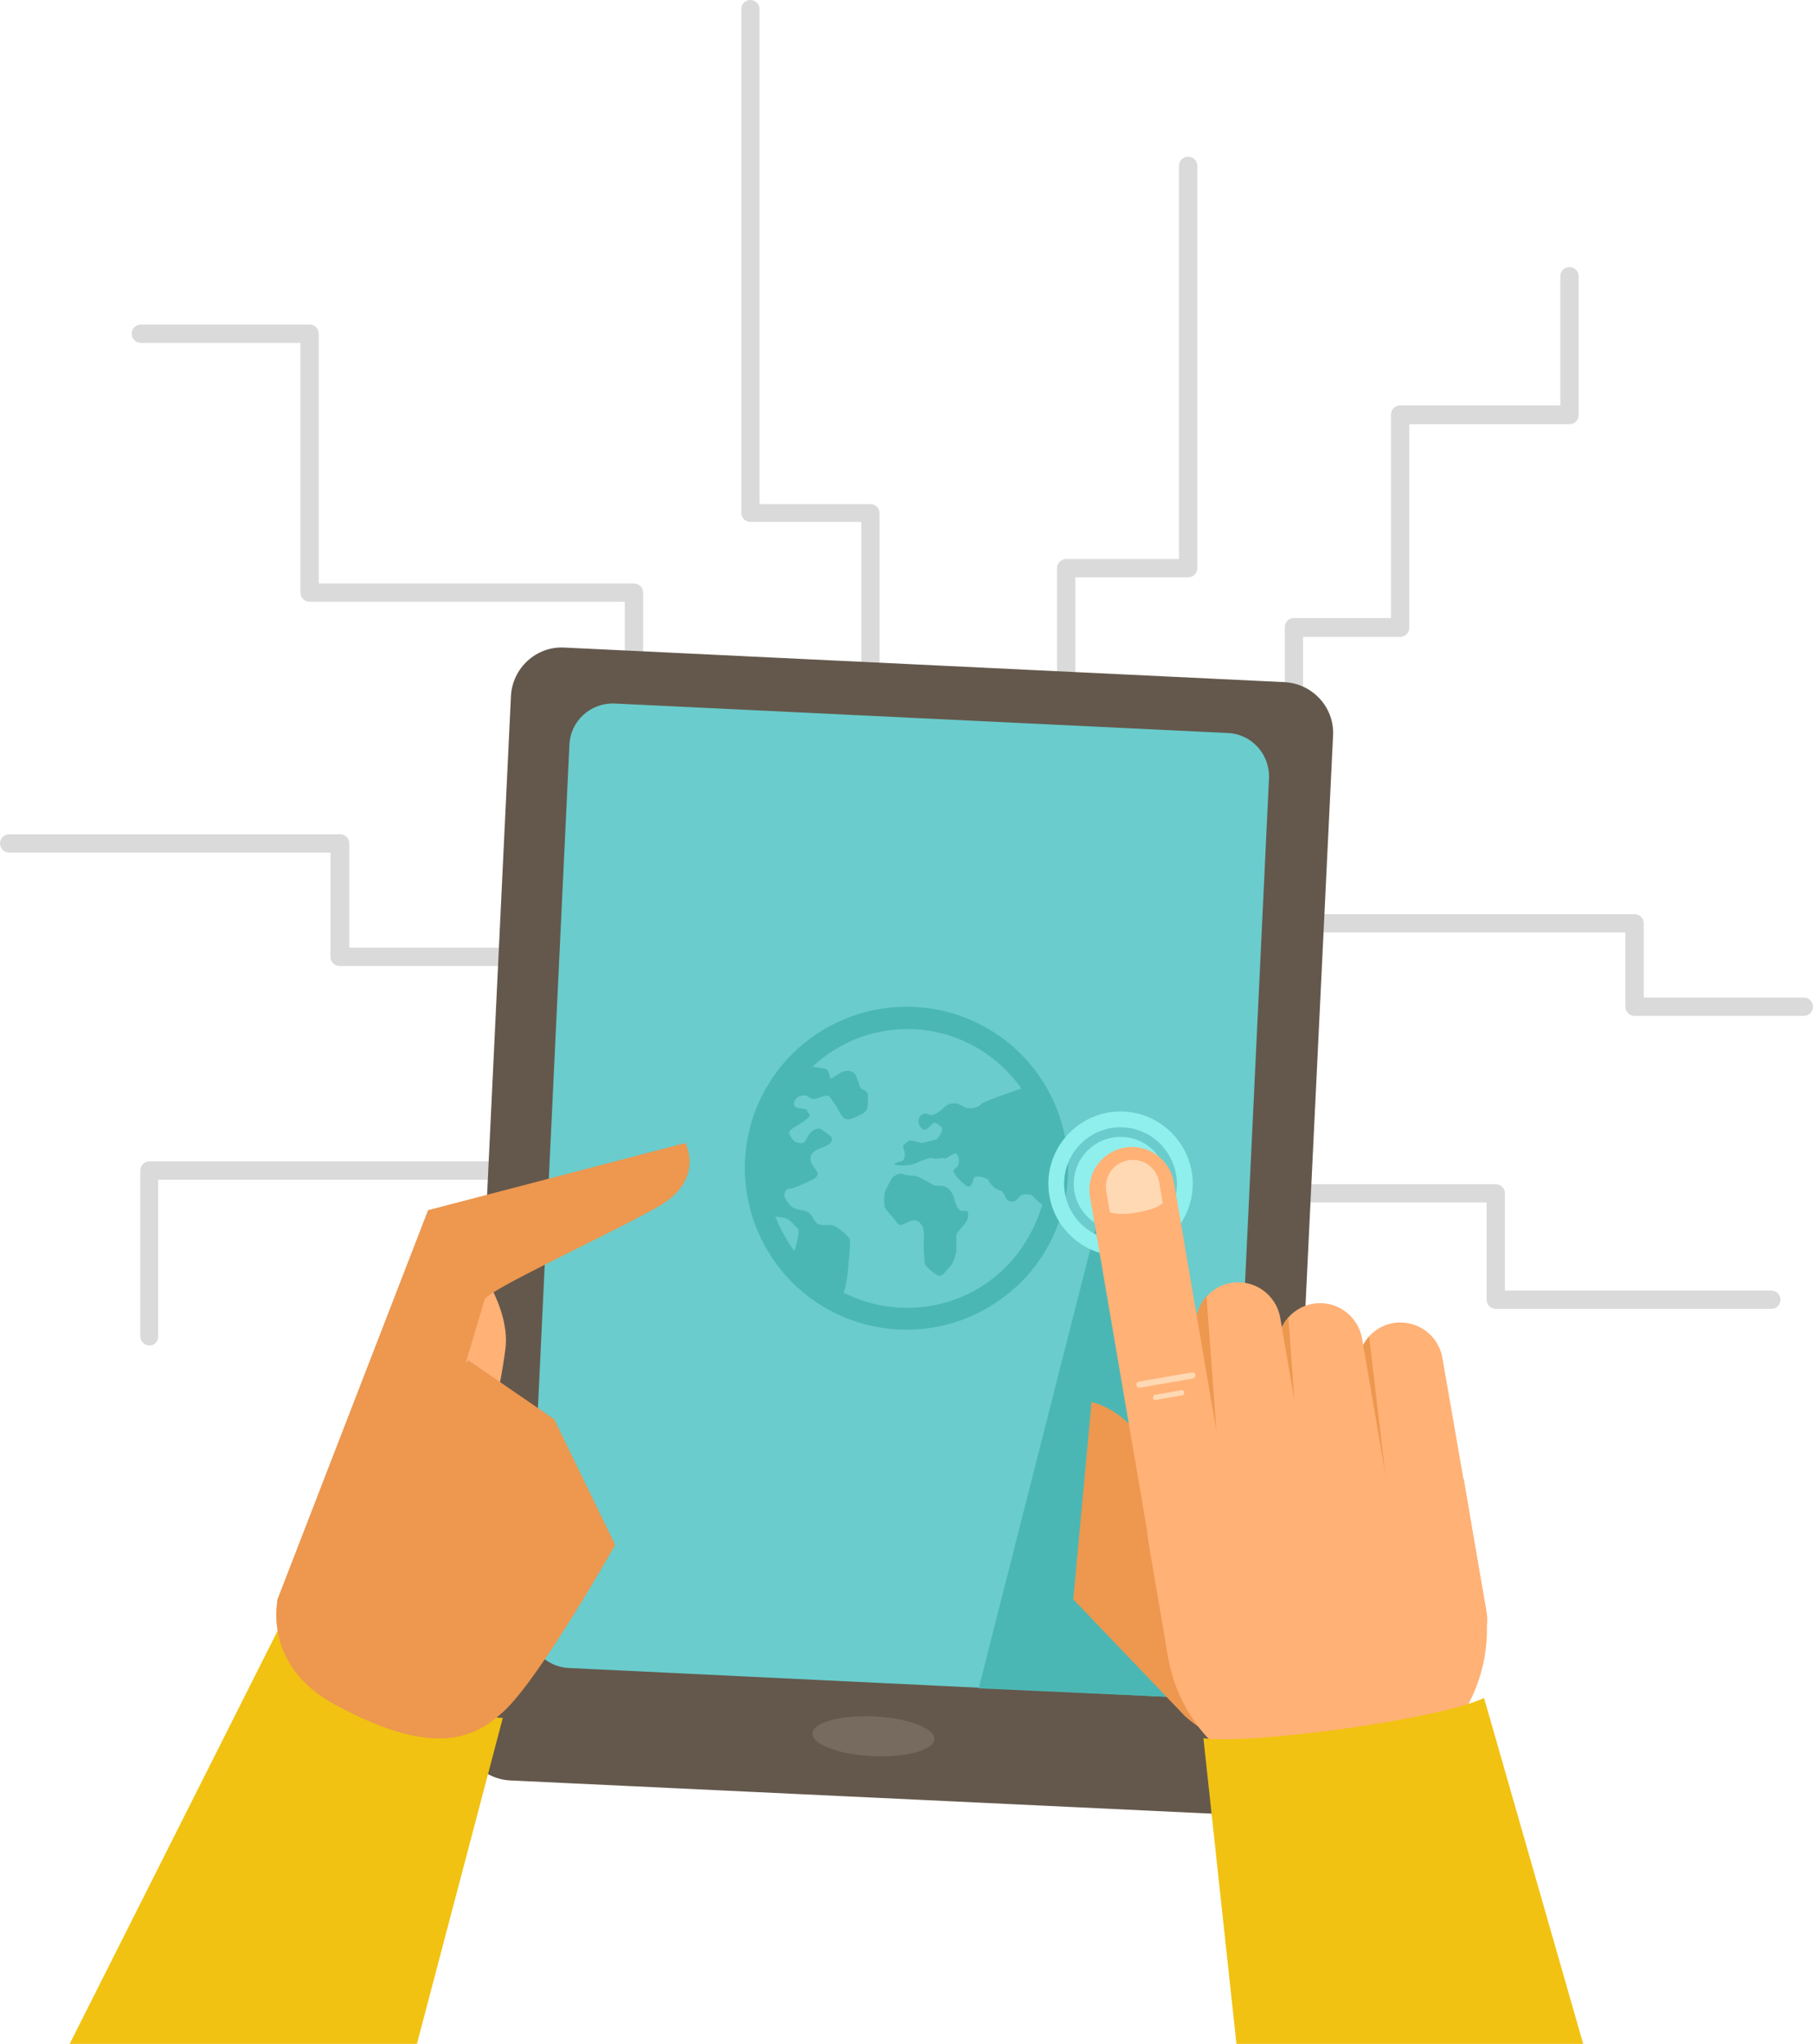 <?xml version="1.0" encoding="utf-8"?>
<!-- Generator: Adobe Illustrator 20.1.0, SVG Export Plug-In . SVG Version: 6.00 Build 0)  -->
<svg version="1.1" id="Capa_1" xmlns="http://www.w3.org/2000/svg" xmlns:xlink="http://www.w3.org/1999/xlink" x="0px" y="0px"
	 viewBox="0 0 356.6 401.8" style="enable-background:new 0 0 356.6 401.8;" xml:space="preserve">
<style type="text/css">
	.st0{fill:#DADADA;}
	.st1{fill:#64584C;}
	.st2{fill:#6ACCCC;}
	.st3{fill:#776B5F;}
	.st4{fill:#FFB176;}
	.st5{fill:#4BB7B4;}
	.st6{fill:#8FEFEC;}
	.st7{fill:#ED974F;}
	.st8{fill:#FFD9B4;}
	.st9{fill:#F1C211;}
</style>
<g>
	<path class="st0" d="M171.2,145.1c-1,0-1.8-0.8-1.8-1.8v-40.7h-21.8c-1,0-1.8-0.8-1.8-1.8v-99c0-1,0.8-1.8,1.8-1.8s1.8,0.8,1.8,1.8
		v97.3h21.8c1,0,1.8,0.8,1.8,1.8v42.5C172.9,144.3,172.1,145.1,171.2,145.1z"/>
	<path class="st0" d="M209.7,156c-1,0-1.8-0.8-1.8-1.8v-42.5c0-1,0.8-1.8,1.8-1.8h22.2V32.6c0-1,0.8-1.8,1.8-1.8s1.8,0.8,1.8,1.8
		v79.1c0,1-0.8,1.8-1.8,1.8h-22.2v40.7C211.5,155.2,210.7,156,209.7,156z"/>
	<path class="st0" d="M124.7,150.7c-1,0-1.8-0.8-1.8-1.8v-30.6h-62c-1,0-1.8-0.8-1.8-1.8V67.4H27.7c-1,0-1.8-0.8-1.8-1.8
		s0.8-1.8,1.8-1.8h33.2c1,0,1.8,0.8,1.8,1.8v49.1h62c1,0,1.8,0.8,1.8,1.8v32.4C126.4,149.9,125.6,150.7,124.7,150.7z"/>
	<path class="st0" d="M111.7,189.9H66.8c-1,0-1.8-0.8-1.8-1.8v-20.5H1.8c-1,0-1.8-0.8-1.8-1.8s0.8-1.8,1.8-1.8h65.1
		c1,0,1.8,0.8,1.8,1.8v20.5h43.1c1,0,1.8,0.8,1.8,1.8C113.5,189.2,112.7,189.9,111.7,189.9z"/>
	<path class="st0" d="M29.4,264.5c-1,0-1.8-0.8-1.8-1.8v-32.6c0-1,0.8-1.8,1.8-1.8h71.4c1,0,1.8,0.8,1.8,1.8s-0.8,1.8-1.8,1.8H31.1
		v30.9C31.1,263.7,30.4,264.5,29.4,264.5z"/>
	<path class="st0" d="M254.5,162.4c-1,0-1.8-0.8-1.8-1.8v-37.3c0-1,0.8-1.8,1.8-1.8h19.1v-40c0-1,0.8-1.8,1.8-1.8h31.5V54.3
		c0-1,0.8-1.8,1.8-1.8s1.8,0.8,1.8,1.8v27.3c0,1-0.8,1.8-1.8,1.8h-31.5v40c0,1-0.8,1.8-1.8,1.8h-19.1v35.5
		C256.3,161.6,255.5,162.4,254.5,162.4z"/>
	<path class="st0" d="M235.8,179.7h85.7c1,0,1.8,0.8,1.8,1.8v14.6h31.5c1,0,1.8,0.8,1.8,1.8s-0.8,1.8-1.8,1.8h-33.3
		c-1,0-1.8-0.8-1.8-1.8v-14.6h-83.9c-1,0-1.8-0.8-1.8-1.8C234,180.5,234.8,179.7,235.8,179.7z"/>
	<path class="st0" d="M348.4,257.3h-54.2c-1,0-1.8-0.8-1.8-1.8v-19.1h-43.9c-1,0-1.8-0.8-1.8-1.8s0.8-1.8,1.8-1.8h45.7
		c1,0,1.8,0.8,1.8,1.8v19.1h52.4c1,0,1.8,0.8,1.8,1.8C350.2,256.5,349.4,257.3,348.4,257.3z"/>
</g>
<path class="st1" d="M252.4,347.2c-0.3,5.5-5,9.8-10.5,9.5L100.3,350c-5.5-0.3-9.8-5-9.5-10.5l9.7-202.7c0.3-5.5,5-9.8,10.5-9.5
	l141.7,6.8c5.5,0.3,9.8,5,9.5,10.5L252.4,347.2z"/>
<path class="st2" d="M241.4,325.6c-0.2,4.7-4.2,8.3-8.9,8.1l-120.6-5.8c-4.7-0.2-8.3-4.2-8.1-8.9l8.2-172.6c0.2-4.7,4.2-8.3,8.9-8.1
	l120.6,5.8c4.7,0.2,8.3,4.2,8.1,8.9L241.4,325.6z"/>
<ellipse transform="matrix(4.771442e-02 -0.999 0.999 4.771442e-02 -177.462 496.564)" class="st3" cx="171.7" cy="341.4" rx="3.9" ry="12"/>
<path class="st4" d="M83,331c-4.1-4.4-8.8-48.7-8.8-48.7l19.4-34.1c0,0,6.9,9,5.8,17.1c-1.2,9.1-4.4,21.6-4.4,21.6l7.7,26.6
	c0,0,0.9,1.7,1.5,4.3c1.1,5.1,1.4,13.2-4.2,16.6C90.6,340.2,85.4,333.6,83,331z"/>
<path class="st5" d="M232.5,333.7c4.7,0.2,8.7-3.4,8.9-8.1l2.2-46.6l-19.2-48.2l-6.5,1.2l-25.4,99.9L232.5,333.7z"/>
<g>
	<g>
		<path class="st5" d="M207.2,216.4c-1.6-3.4-3.7-6.5-6.4-9.2c-5.7-5.7-13.7-9.3-22.5-9.3l0,0l0,0l0,0c-8.8,0-16.7,3.6-22.5,9.3
			c-2.7,2.7-4.9,5.9-6.5,9.4c-1.8,4-2.8,8.4-2.8,13l0,0l0,0l0,0c0,8.8,3.6,16.7,9.3,22.5c5.7,5.7,13.7,9.3,22.5,9.3l0,0l0,0l0,0
			c8.8,0,16.7-3.6,22.5-9.3c5.7-5.7,9.3-13.7,9.3-22.5l0,0l0,0l0,0C210.1,224.9,209,220.4,207.2,216.4L207.2,216.4z M156.2,245.9
			c-1.5-2.1-2.8-4.4-3.7-6.8c0.7,0.2,1.5,0.2,2,0.4c1,0.2,2,1.8,2.4,2C157.4,241.6,156.6,245.3,156.2,245.9L156.2,245.9z
			 M197.8,249.1c-5,5-11.8,8-19.4,8l0,0l0,0l0,0c-4.5,0-8.7-1.1-12.5-3c0.5-0.9,0.8-3.6,0.8-3.6s0.7-6.6,0.4-7c-0.2-0.4-1.9-2-3-2.5
			s-2.1,0.1-3-0.3c-0.9-0.3-1.3-1.8-2-2.3s-1.7-0.5-2.7-0.8s-1.7-1.6-2-2.1s-0.1-1.7,0.7-1.8s1.6-0.3,4.5-1.7s-0.3-2.3-0.2-4.3
			c0.2-2,2.9-1.9,3.9-3c1.1-1.2-0.8-1.9-1.6-2.6c-0.8-0.7-2.2,0.2-2.7,1.1c-0.5,0.9-0.7,1.7-1.7,1.5s-1.3-0.4-1.9-1.5
			c-0.6-1.1,0.4-1.2,2.6-2.7c2.2-1.5,0.8-1.5,0.8-2.1c-0.1-0.6-1-0.3-2.1-0.7l0,0c-1-0.4-0.4-1.6,0.2-2c0.7-0.4,1.4-0.5,2.1-0.1
			c0.7,0.4,0.7,0.7,2.4,0.1c1.8-0.7,1.8-0.1,2.4,0.8c0.4,0.5,0.9,1.3,1.3,2.1c0.3,0.4,0.5,0.8,0.8,1.1c0.7,0.8,2.3,0,3.8-0.8l0,0
			c1.4-0.8,0.9-2.2,1-3.3c0.1-1.2-0.8-1.2-1.3-1.6c-0.5-0.4-0.6-1.9-1.2-2.8c-0.6-0.8-1.8-0.8-2.5-0.5s-2,1.4-2.3,1.3
			c-0.3-0.1-0.2-1.3-0.8-1.8c-0.4-0.2-1.7-0.3-2.8-0.5c4.9-4.6,11.5-7.4,18.7-7.4l0,0l0,0l0,0c7.6,0,14.4,3.1,19.4,8.1
			c1.1,1.1,2.1,2.3,3,3.6c-2.7,0.9-7.6,2.6-8,3.1c-0.5,0.7-2.3,1-3.1,0.6s-1.4-0.9-2.3-0.8c-0.8,0.1-1.2,0.2-1.8,0.8
			c-0.4,0.4-1.1,1-1.8,1.3c-0.4,0.2-0.8,0.3-1.2,0.1c-0.1-0.1-0.2-0.1-0.3-0.1c-0.3-0.1-0.6-0.1-0.8,0c-0.4,0.1-0.6,0.4-0.6,0.4
			c-0.9,1.2,0.2,2.7,0.9,2.7c0.7-0.1,1.5-1.4,1.9-1.4s1.4,0.8,1.5,1.1c0.2,0.3-0.7,2.1-1.2,2.2c-0.5,0.1-2.4,0.7-2.8,0.7
			c-0.4,0-2.3-0.8-2.7-0.3s-1.3,0.4-0.8,1.6c0.4,1.2,0,2.1-0.3,2.2c-0.3,0.1-3.1,0.8-0.3,0.9c2.8,0.1,3.4-0.8,4-0.9
			c0.6-0.1,1.6-0.8,2.3-0.5s1.7-0.2,2.3,0s1.8-1.4,2.4-0.8c0.6,0.6,0.4,1.8,0.3,2.2c-0.2,0.4-1.2,0.8-0.9,1.3
			c0.3,0.6,0.8,1.3,1.5,1.9c0.7,0.6,1.3,1.3,1.8,0.8c0.5-0.6,0.5-1.3,0.8-1.7c0.3-0.3,2.6,0.1,2.7,0.6c0.1,0.5,1.3,1.6,1.5,1.7
			c0.3,0.1,1.2,0.5,1.2,0.5s0.3,0.3,0.7,1.2s1.3,0.9,1.8,0.7c0.6-0.2,1.1-1.4,1.8-1.3c0.8,0.1,1.2-0.3,2,0.6c0.8,0.8,1,1,1.6,1.4
			C203.7,241.3,201.2,245.7,197.8,249.1L197.8,249.1z M189,238c-0.6-0.2-1.1-1.4-1.3-2.3c-0.2-0.9-0.8-2-1.8-2.4
			c-0.9-0.4-1.5,0-2.4-0.4c-0.8-0.4-2.2-1.3-3-1.6s-2-0.1-2.9-0.5c-0.8-0.4-2.1,0.7-2.1,0.7s-1,1.8-1.3,2.4
			c-0.3,0.5-0.4,2.6-0.2,3.3s1.8,2.3,1.8,2.3s0.8,1.3,1.3,1.3c0.6,0,1.7-0.8,2.6-0.9c0.9-0.1,1.4,0.7,1.7,1.1c0.3,0.4,0.4,2.4,0.3,3
			c-0.1,0.6,0.1,4.4,0.3,4.7c0.3,0.4,2.1,2.1,2.8,2.1s1.4-1.2,2-1.7s1.3-2.6,1.3-3.2v-3c0-0.5,0.8-1.3,1.3-1.9
			c0.6-0.6,1.2-1.7,1-2.3C190.6,237.7,189.6,238.2,189,238L189,238z"/>
	</g>
</g>
<g>
	<circle class="st6" cx="220.4" cy="232.7" r="9.2"/>
	<path class="st6" d="M220.4,246.9c-7.8,0-14.2-6.4-14.2-14.2s6.4-14.2,14.2-14.2s14.2,6.4,14.2,14.2
		C234.6,240.5,228.2,246.9,220.4,246.9z M220.4,221.6c-6.1,0-11.1,5-11.1,11.1s5,11.1,11.1,11.1s11.1-5,11.1-11.1
		C231.4,226.6,226.5,221.6,220.4,221.6z"/>
</g>
<g>
	<g>
		<path class="st7" d="M241.9,342.6c-4.4-1.2-8.8-5.2-8.8-5.2l-22-23l3.6-38.8c0,0,10.8,2.3,12.2,15.1c1.5,12.8,1.4,20.8,1.4,20.8
			l19.3,12c0,0,1.3,0.7,2.7,2.2c2.7,2.9,6.1,8,3.9,12.4C250.5,345.6,244.6,343.4,241.9,342.6z"/>
		<g>
			<path class="st4" d="M292.4,316.9c0.8,4.6-2.3,8.9-6.9,9.7l0,0c-4.6,0.8-8.9-2.3-9.7-6.8l-8.6-50c-0.8-4.6,2.3-8.9,6.8-9.7l0,0
				c4.6-0.8,8.9,2.3,9.7,6.8L292.4,316.9z"/>
			<path class="st7" d="M272.9,293.4l-3.6-30.6c-1.6,1.8-2.4,4.4-2,7l4.2,28.6C271.7,297.4,273,294.5,272.9,293.4z"/>
		</g>
		<path class="st4" d="M225.6,301.4l4.1,24.2c2.9,17.2,19.3,28.8,36.5,25.8c17.2-2.9,28.8-19.3,25.8-36.5l-4.1-24.2L225.6,301.4z"/>
		<g>
			<path class="st4" d="M276.5,313.1c0.8,4.6-2.3,8.9-6.8,9.7l0,0c-4.6,0.8-8.9-2.3-9.7-6.8l-8.6-50c-0.8-4.6,2.3-8.9,6.8-9.7l0,0
				c4.6-0.8,8.9,2.3,9.7,6.8L276.5,313.1z"/>
			<path class="st7" d="M255.8,291.6l-2.4-32.6c-1.6,1.8-2.4,4.4-2,7l4.2,28.6C255.8,293.6,255.9,292.6,255.8,291.6z"/>
		</g>
		<g>
			<path class="st4" d="M260.4,309c0.8,4.6-2.3,8.9-6.8,9.7l0,0c-4.6,0.8-8.9-2.3-9.7-6.8l-8.6-50c-0.8-4.6,2.3-8.9,6.8-9.7l0,0
				c4.6-0.8,8.9,2.3,9.7,6.8L260.4,309z"/>
			<path class="st7" d="M239.7,287.4l-2.4-32.6c-1.6,1.8-2.4,4.4-2,7l4.2,28.6C239.7,289.5,239.8,288.5,239.7,287.4z"/>
		</g>
		<path class="st4" d="M245.7,319c0.8,4.6-2.3,8.9-6.8,9.7l0,0c-4.6,0.8-8.9-2.3-9.7-6.8l-14.8-86.6c-0.8-4.6,2.3-8.9,6.8-9.7l0,0
			c4.6-0.8,8.9,2.3,9.7,6.8L245.7,319z"/>
		<path class="st8" d="M228.7,236.5l-0.7-4.1c-0.5-2.9-3.2-4.8-6.1-4.3c-2.9,0.5-4.8,3.2-4.3,6.1l0.7,4.1c0,0,1.6,0.7,5.1,0.1
			C227.6,237.6,227.7,237.2,228.7,236.5z"/>
		<path class="st8" d="M235.1,270.3c0.1,0.3-0.2,0.6-0.5,0.7l-10.4,1.8c-0.3,0.1-0.6-0.2-0.7-0.5l0,0c-0.1-0.3,0.2-0.6,0.5-0.7
			l10.4-1.8C234.8,269.7,235.1,269.9,235.1,270.3L235.1,270.3z"/>
		<path class="st8" d="M232.9,273.7c0.1,0.3-0.1,0.6-0.4,0.6l-5.1,0.9c-0.3,0.1-0.6-0.1-0.6-0.4l0,0c0-0.3,0.1-0.6,0.4-0.6l5.1-0.9
			C232.6,273.2,232.9,273.4,232.9,273.7L232.9,273.7z"/>
	</g>
	<path class="st9" d="M236.7,341.7l6.5,60.1h68.2l-19.5-68C282.8,338.1,245.6,343,236.7,341.7z"/>
</g>
<path class="st9" d="M98.9,337.7L82,401.8H13.7l41-81.4C64.8,327.7,92.5,337.9,98.9,337.7z"/>
<g>
	<path class="st7" d="M54.6,314.5c0,0-3,12.8,11.1,20.5c19.6,10.7,27.6,6.7,33.3,1.5c7.1-6.4,22-32.8,22-32.8L109,279l-16.9-11.6
		L54.6,314.5z"/>
	<path class="st7" d="M69.5,326.3c-6.5-0.7-15-11.7-15-11.7l29.7-76.7l50.6-13.2c0,0,4,7.3-5.5,12.6c-9.5,5.4-33.6,16.4-34,18.2
		c-0.5,1.8-20.2,67.4-20.2,67.4L69.5,326.3z"/>
</g>
</svg>
